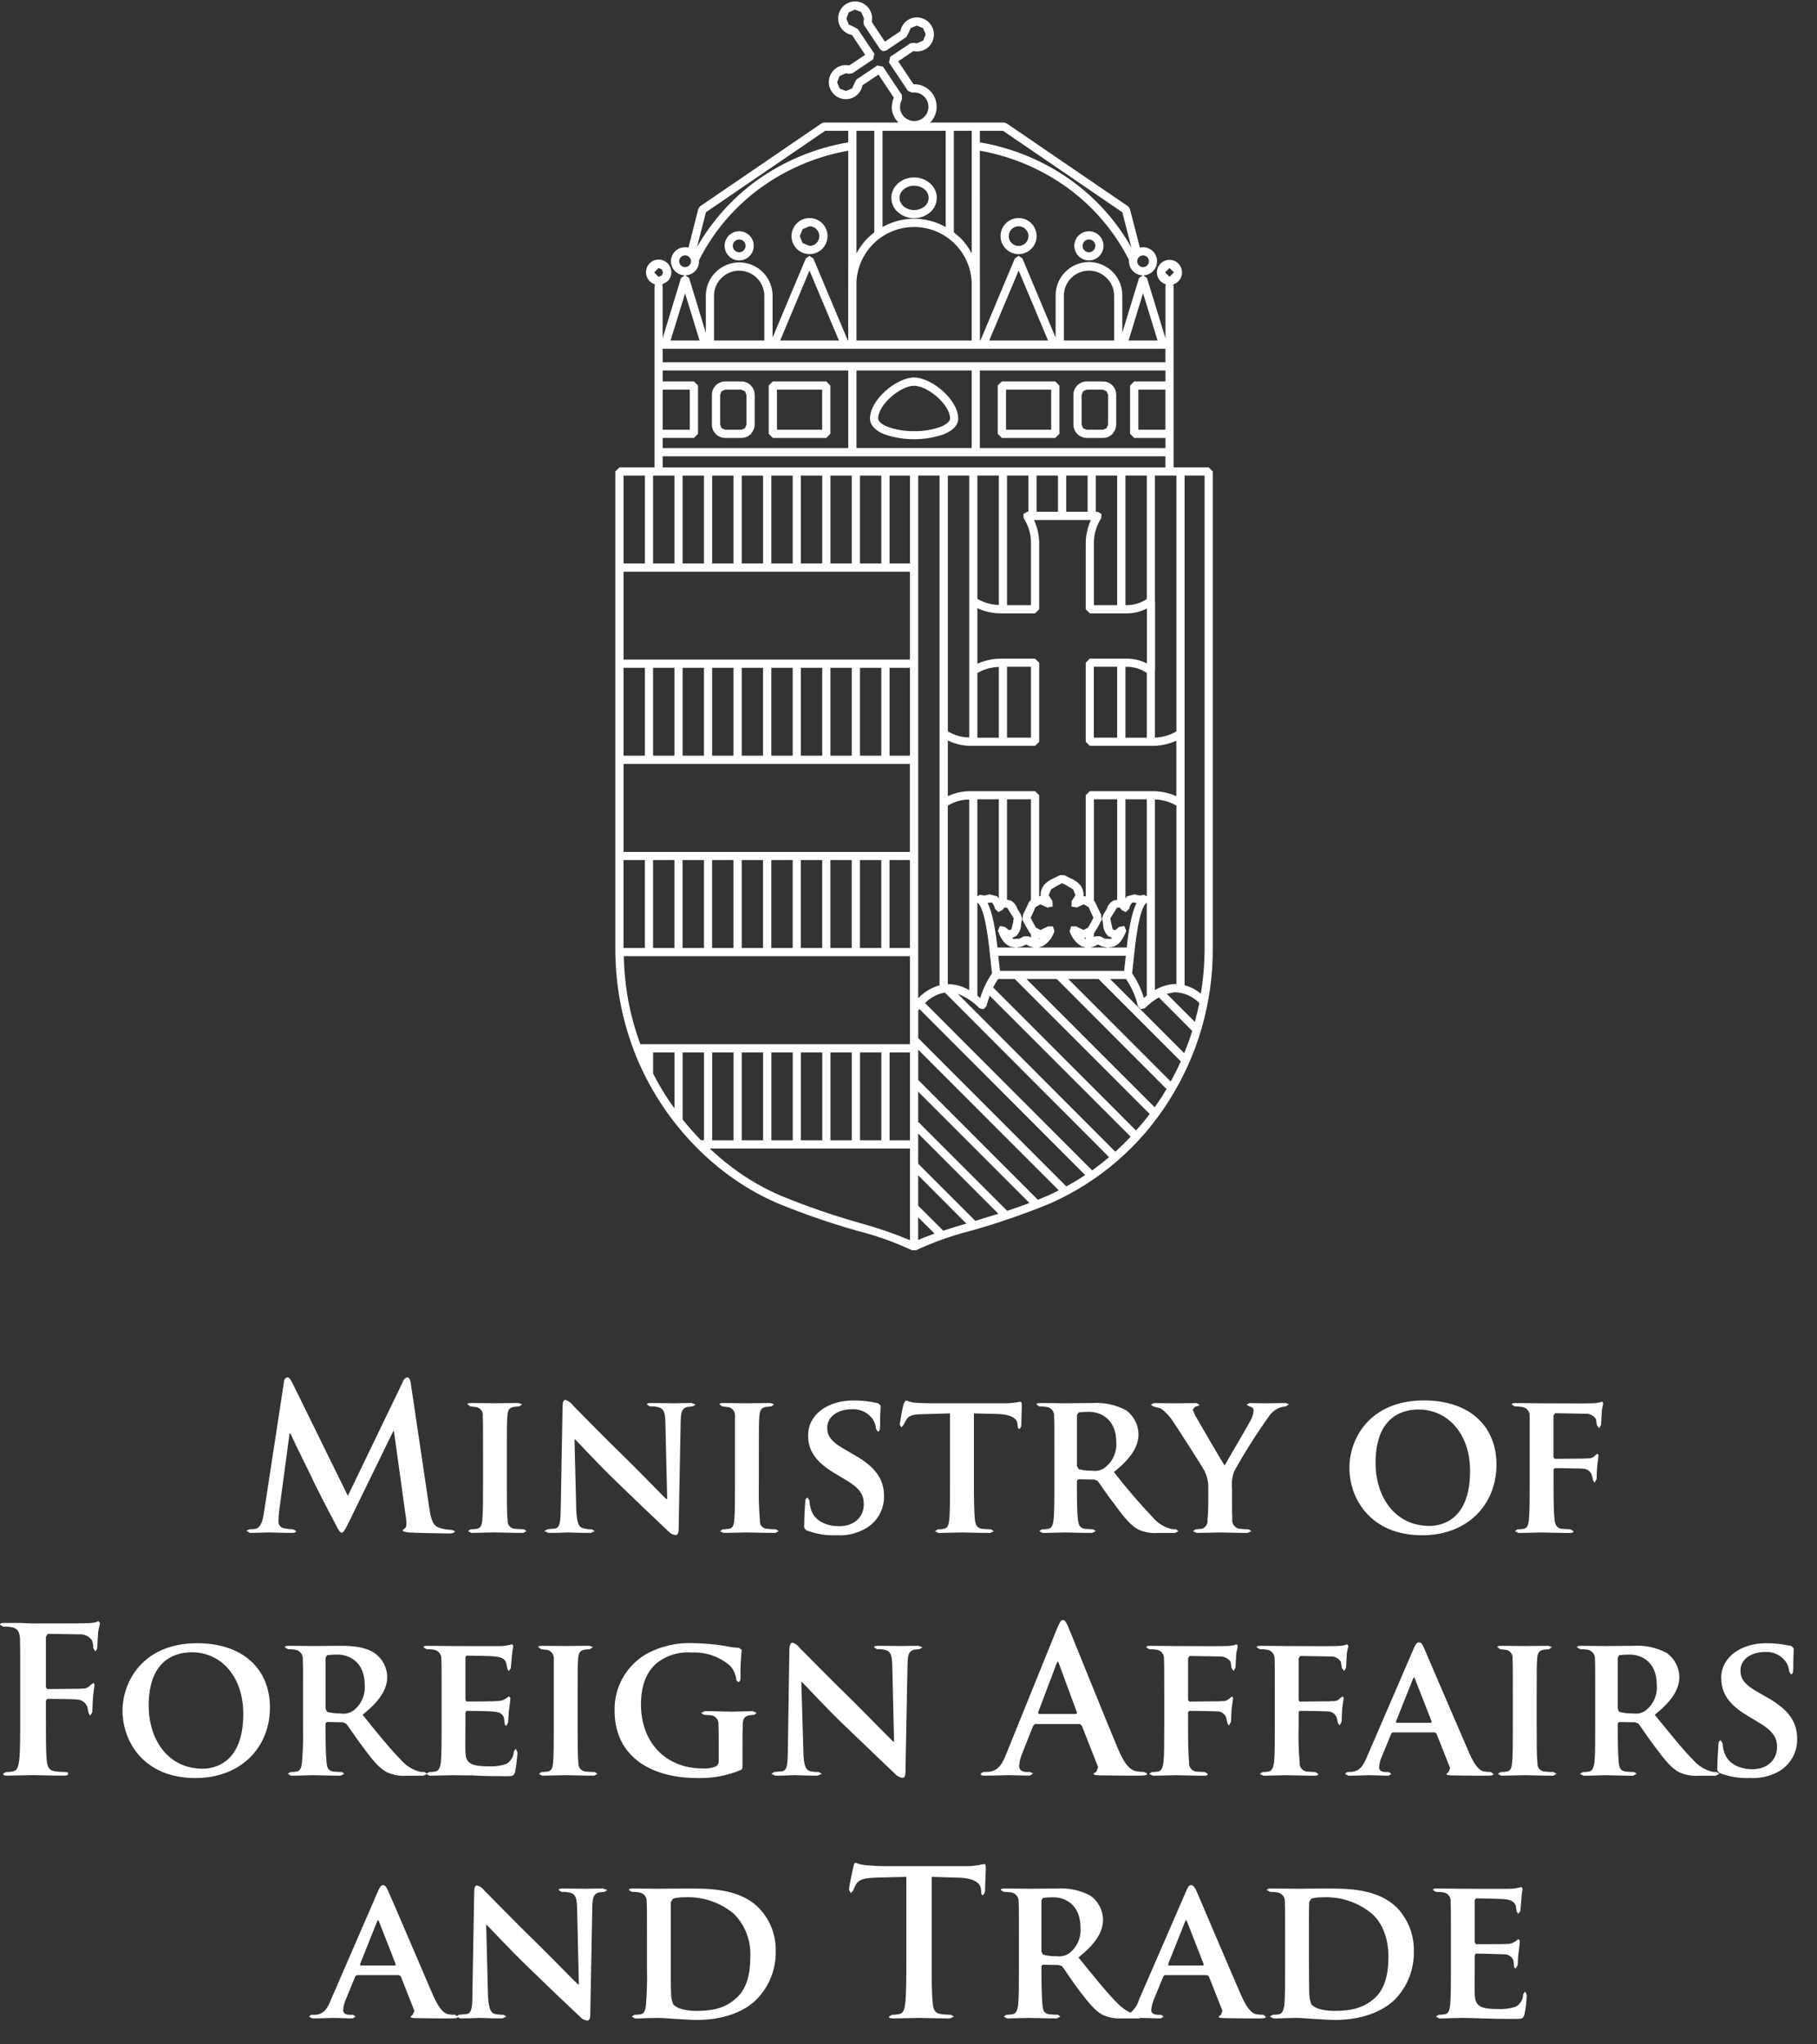 <svg width="72" height="81" viewBox="0 0 72 81" fill="none" xmlns="http://www.w3.org/2000/svg">
<rect x="0" y="0" width="72" height="81" fill="#333333" stroke="none"/>
<path fill-rule="evenodd" clip-rule="evenodd" d="M33.881 0.055H33.873C33.784 0.057 33.697 0.076 33.616 0.112C33.535 0.147 33.462 0.199 33.4 0.263C33.339 0.327 33.291 0.403 33.259 0.485C33.227 0.568 33.212 0.656 33.214 0.745C33.216 0.914 33.284 1.077 33.402 1.198C33.499 1.296 33.624 1.362 33.759 1.386L34.284 2.171L33.656 2.591L33.621 2.587L33.503 2.58C33.415 2.581 33.327 2.6 33.246 2.635C33.165 2.671 33.092 2.722 33.031 2.786C32.907 2.915 32.839 3.089 32.842 3.268C32.848 3.447 32.923 3.617 33.052 3.741C33.176 3.862 33.342 3.929 33.515 3.929H33.532C33.686 3.926 33.834 3.87 33.951 3.77C34.068 3.67 34.146 3.533 34.173 3.382L34.81 2.955L35.418 3.868L35.37 3.995L35.335 4.247C35.342 4.477 35.438 4.695 35.602 4.856H32.649L32.555 4.887L27.738 8.176L27.672 8.273L27.281 9.81C27.237 9.8 27.192 9.795 27.147 9.795C27.041 9.795 26.937 9.824 26.847 9.88C26.767 9.93 26.701 10 26.655 10.082C26.61 10.164 26.586 10.257 26.586 10.351C26.587 10.498 26.645 10.638 26.748 10.742C26.85 10.846 26.989 10.906 27.136 10.91L26.987 11.009L26.258 13.403V11.348L26.243 11.267L26.449 11.149C26.528 11.072 26.58 10.972 26.597 10.863C26.614 10.754 26.594 10.642 26.541 10.546C26.488 10.449 26.405 10.372 26.304 10.327C26.204 10.282 26.091 10.272 25.984 10.297C25.876 10.323 25.78 10.383 25.711 10.468C25.641 10.554 25.601 10.66 25.598 10.77C25.594 10.88 25.627 10.989 25.691 11.078C25.755 11.168 25.847 11.234 25.952 11.267L25.937 11.348V18.516H24.552L24.383 18.677V37.724L24.392 37.765L24.383 37.737C24.392 38.395 24.456 39.052 24.576 39.699C24.696 40.337 24.871 40.964 25.099 41.572L25.105 41.592C25.656 43.039 26.503 44.355 27.593 45.455C28.061 45.93 28.573 46.36 29.122 46.739C29.654 47.106 30.221 47.42 30.815 47.676C31.851 48.101 32.911 48.467 33.989 48.771L34.038 48.784C34.761 48.969 35.465 49.222 36.142 49.538L36.299 49.536C36.975 49.221 37.678 48.97 38.399 48.784L38.447 48.771C39.528 48.469 40.589 48.103 41.626 47.676C43.559 46.819 45.192 45.405 46.317 43.616C47.46 41.818 48.063 39.73 48.057 37.599V18.679L47.895 18.517H46.504V11.349L46.49 11.268C46.578 11.24 46.657 11.189 46.717 11.119C46.777 11.05 46.817 10.965 46.832 10.874C46.847 10.783 46.836 10.69 46.801 10.605C46.767 10.519 46.709 10.446 46.635 10.391C46.56 10.337 46.472 10.304 46.38 10.297C46.289 10.29 46.197 10.308 46.115 10.35C46.033 10.392 45.964 10.455 45.916 10.534C45.868 10.613 45.843 10.703 45.843 10.795C45.843 10.901 45.878 11.005 45.942 11.089C46.006 11.174 46.095 11.236 46.197 11.266L46.182 11.349V13.403L45.449 11.012L45.305 10.911C45.451 10.907 45.59 10.846 45.692 10.741C45.794 10.635 45.85 10.495 45.849 10.348C45.847 10.202 45.789 10.062 45.686 9.958C45.582 9.855 45.443 9.796 45.296 9.794C45.253 9.794 45.211 9.799 45.169 9.809L44.771 8.27L44.712 8.182L39.886 4.887L39.793 4.856H36.85L36.869 4.843C36.95 4.759 37.014 4.659 37.056 4.55C37.099 4.441 37.119 4.325 37.116 4.208C37.114 4.091 37.088 3.975 37.041 3.868C36.993 3.761 36.925 3.664 36.841 3.584C36.678 3.426 36.459 3.338 36.233 3.338H36.198L35.592 2.43L36.193 2.024L36.228 2.031L36.346 2.04C36.525 2.036 36.695 1.962 36.821 1.834C36.943 1.703 37.009 1.529 37.006 1.35C37.004 1.261 36.984 1.174 36.949 1.093C36.913 1.012 36.862 0.938 36.798 0.877C36.67 0.757 36.502 0.69 36.327 0.688H36.319C36.149 0.693 35.987 0.761 35.866 0.879C35.769 0.977 35.703 1.101 35.678 1.236L35.065 1.65L34.544 0.868L34.551 0.835L34.557 0.715C34.556 0.626 34.536 0.539 34.5 0.458C34.465 0.377 34.413 0.304 34.349 0.244C34.223 0.123 34.055 0.055 33.881 0.055ZM33.632 2.924L33.774 2.904L34.601 2.349L34.647 2.128L33.99 1.151L33.868 1.079L33.634 0.974L33.538 0.737L33.634 0.49L33.877 0.38L34.127 0.478L34.233 0.723V0.787L34.215 0.844L34.233 0.986L34.884 1.963L34.987 2.029L35.11 2.007L35.91 1.47L35.985 1.339L36.09 1.113L36.324 1.014L36.575 1.113L36.682 1.356L36.584 1.606L36.341 1.713L36.278 1.709L36.219 1.696L36.075 1.714L35.274 2.251L35.226 2.476L35.979 3.6L36.143 3.668L36.176 3.666L36.213 3.664H36.217C36.367 3.662 36.51 3.72 36.618 3.823C36.725 3.927 36.787 4.069 36.79 4.218C36.794 4.368 36.738 4.513 36.635 4.621C36.53 4.729 36.387 4.792 36.237 4.797H36.233C36.084 4.796 35.942 4.739 35.834 4.637C35.727 4.533 35.665 4.392 35.662 4.243L35.679 4.085L35.742 3.938L35.738 3.763L34.988 2.642L34.762 2.595L33.938 3.15L33.865 3.284L33.761 3.507L33.524 3.604L33.275 3.51L33.172 3.264L33.266 3.014L33.509 2.907L33.572 2.91L33.632 2.924ZM44.833 9.81C44.241 8.761 43.428 7.853 42.451 7.149C41.374 6.378 40.135 5.862 38.828 5.64V5.182H39.745L44.472 8.409L44.833 9.81ZM38.504 10.04C38.387 9.819 38.24 9.614 38.066 9.434L37.797 9.204V5.182H38.504V10.04ZM34.971 8.996V5.182H37.473V8.996C37.091 8.78 36.66 8.667 36.222 8.667C35.783 8.667 35.352 8.78 34.97 8.996M33.938 10.038V5.183H34.644V9.204L34.377 9.434C34.205 9.615 34.057 9.818 33.938 10.038M27.618 9.793L27.973 8.409L32.698 5.182H33.612V5.64C32.306 5.862 31.067 6.378 29.988 7.149C29.02 7.853 28.212 8.754 27.617 9.793M38.831 13.492L38.827 5.971C40.064 6.19 41.238 6.682 42.261 7.412C43.306 8.162 44.155 9.152 44.737 10.299L44.735 10.352C44.736 10.498 44.794 10.638 44.896 10.742C44.999 10.847 45.138 10.907 45.284 10.91L45.138 11.009L44.473 13.179V11.72C44.475 11.545 44.442 11.371 44.377 11.209C44.312 11.047 44.215 10.899 44.092 10.775C43.969 10.65 43.822 10.551 43.661 10.484C43.499 10.416 43.326 10.381 43.151 10.381C42.976 10.381 42.803 10.416 42.642 10.484C42.48 10.551 42.334 10.65 42.211 10.775C42.088 10.899 41.991 11.047 41.925 11.209C41.86 11.371 41.828 11.545 41.83 11.72V13.376L40.512 10.237L40.363 10.139L40.215 10.237L38.85 13.492H38.833L38.831 13.492ZM27.968 13.188L27.305 11.011L27.156 10.91C27.235 10.908 27.314 10.89 27.385 10.856C27.457 10.822 27.521 10.773 27.572 10.713C27.663 10.602 27.708 10.46 27.697 10.316C28.277 9.161 29.13 8.164 30.182 7.412C31.204 6.683 32.376 6.19 33.612 5.971L33.61 13.492H33.596L32.227 10.237L32.076 10.139L31.932 10.237L30.614 13.376V11.72C30.614 11.459 30.537 11.203 30.392 10.985C30.247 10.768 30.041 10.598 29.799 10.498C29.557 10.398 29.291 10.372 29.035 10.423C28.779 10.474 28.543 10.6 28.358 10.785C28.234 10.907 28.136 11.053 28.069 11.213C28.003 11.374 27.968 11.546 27.969 11.72V13.188H27.968ZM33.938 13.492V11.173C33.965 10.585 34.218 10.031 34.644 9.625C35.069 9.219 35.635 8.993 36.224 8.994C36.812 8.994 37.377 9.222 37.802 9.629C38.226 10.036 38.478 10.591 38.503 11.179V13.491H33.938V13.492ZM45.294 10.584C45.232 10.584 45.173 10.559 45.13 10.516C45.087 10.473 45.062 10.414 45.062 10.352C45.064 10.291 45.089 10.233 45.132 10.189C45.174 10.146 45.232 10.12 45.294 10.118C45.355 10.118 45.415 10.143 45.459 10.186C45.502 10.23 45.527 10.289 45.527 10.351C45.527 10.413 45.502 10.472 45.459 10.516C45.415 10.56 45.355 10.585 45.294 10.585M27.147 10.585C27.085 10.585 27.026 10.56 26.982 10.516C26.939 10.472 26.914 10.413 26.914 10.351C26.914 10.289 26.939 10.23 26.982 10.186C27.026 10.143 27.085 10.118 27.147 10.118C27.209 10.118 27.269 10.143 27.312 10.187C27.356 10.231 27.381 10.29 27.381 10.352C27.381 10.414 27.356 10.473 27.312 10.516C27.268 10.56 27.209 10.584 27.147 10.584M46.344 10.968L46.167 10.793L46.344 10.618L46.519 10.793L46.344 10.968ZM26.095 10.968L25.922 10.793L26.095 10.618L26.218 10.668L26.222 10.672L26.274 10.793L26.222 10.916L26.22 10.918L26.095 10.968ZM39.199 13.491L40.365 10.719L41.529 13.491H39.199ZM30.915 13.491L32.076 10.719L33.242 13.491H30.915ZM42.157 13.491V11.72C42.156 11.523 42.214 11.33 42.323 11.166C42.432 11.002 42.588 10.875 42.77 10.799C42.952 10.724 43.152 10.704 43.345 10.743C43.538 10.782 43.715 10.877 43.854 11.017C43.948 11.109 44.022 11.218 44.072 11.339C44.123 11.46 44.148 11.589 44.148 11.72V13.492H42.157V13.491ZM28.294 13.491V11.72C28.293 11.589 28.318 11.46 28.369 11.339C28.419 11.218 28.493 11.109 28.587 11.017C28.679 10.924 28.788 10.85 28.908 10.8C29.029 10.749 29.158 10.723 29.289 10.724C29.553 10.724 29.806 10.829 29.993 11.016C30.18 11.203 30.286 11.456 30.287 11.72V13.492H28.294V13.491ZM44.721 13.491L45.294 11.616L45.869 13.491H44.721ZM26.572 13.491L27.147 11.621L27.721 13.491H26.572ZM26.259 13.818H46.18V14.354H26.259V13.819V13.818ZM38.827 17.754V14.679H46.182V15.113H44.944L44.78 15.275V17.188L44.944 17.352H46.182V17.754H38.827ZM33.938 14.679H38.503V17.752H33.938V14.679ZM26.259 15.113V14.679H33.612V17.755H26.259V17.351H27.5L27.659 17.187V15.275L27.5 15.113L26.259 15.113ZM26.259 15.439H27.333V17.027H26.259V15.439ZM45.108 15.439H46.18V17.027H45.108V15.439ZM26.259 18.078H46.18V18.518H26.259V18.078ZM47.584 39.37C47.396 39.214 47.177 39.1 46.941 39.035V18.843H47.733V37.6C47.731 38.193 47.681 38.785 47.584 39.37ZM45.766 29.225V26.596L45.771 26.577V23.819L45.766 23.796V18.843H46.617V28.977C46.359 29.131 46.066 29.216 45.766 29.225ZM44.596 23.976V18.843H45.443V23.734C45.195 23.9 44.902 23.985 44.605 23.977H44.596V23.976ZM43.421 20.277V18.843H44.268V23.976H43.347V21.561C43.337 21.197 43.437 20.838 43.636 20.532L43.646 20.365L43.502 20.277H43.422L43.421 20.277ZM42.248 18.843H43.098V20.277H42.25V18.843H42.248ZM41.076 18.843H41.923V20.277H41.076V18.843ZM39.904 23.976V18.843H40.75V20.277H40.697L40.555 20.364L40.564 20.531C40.763 20.837 40.864 21.196 40.853 21.56V23.976L39.904 23.976ZM39.58 23.97C39.281 23.961 38.988 23.878 38.729 23.729V18.843H39.58V23.97V23.97ZM38.407 29.218C38.108 29.216 37.815 29.133 37.559 28.977V18.843H38.407V29.218ZM36.384 39.552V18.843H37.23V39.038C36.907 39.13 36.614 39.308 36.384 39.552M34.078 18.844H34.922V22.325H34.078V18.843V18.844ZM32.906 18.844H33.75V22.325H32.906V18.843V18.844ZM31.733 18.844H32.582V22.325H31.733V18.843V18.844ZM30.565 18.844H31.411V22.325H30.565V18.843V18.844ZM29.392 18.844H30.237V22.325H29.392V18.843L29.392 18.844ZM28.22 18.844H29.066V22.325H28.22V18.843V18.844ZM27.049 18.844H27.896V22.325H27.049V18.843V18.844ZM25.879 18.844H26.725V22.325H25.879V18.843V18.844ZM24.708 18.844H25.555V22.325H24.708V18.843V18.844ZM35.248 18.844H36.058V22.325H35.248V18.843V18.844ZM39.691 24.304H41.015L41.179 24.14V21.561C41.183 21.231 41.113 20.903 40.973 20.604H43.229C43.09 20.904 43.02 21.231 43.023 21.561V24.139L43.187 24.303H44.605C44.898 24.31 45.187 24.243 45.447 24.108V26.288C45.187 26.154 44.897 26.089 44.605 26.097H43.187L43.023 26.257V29.391L43.187 29.551H45.655C45.986 29.555 46.313 29.485 46.613 29.347V31.548C46.312 31.412 45.985 31.344 45.655 31.347H43.187L43.023 31.507V35.519L42.954 35.506L42.936 35.508V35.5C42.943 35.412 42.931 35.324 42.901 35.241C42.871 35.158 42.823 35.083 42.761 35.02C42.649 34.912 42.516 34.829 42.37 34.775L42.361 34.771L42.173 34.674L42.004 34.672L41.816 34.769L41.801 34.775C41.656 34.83 41.523 34.913 41.411 35.02C41.351 35.083 41.304 35.158 41.274 35.241C41.243 35.323 41.231 35.41 41.236 35.498L41.239 35.509L41.215 35.507L41.178 35.513V31.507L41.014 31.347H38.477C38.16 31.342 37.845 31.41 37.558 31.546V29.338C37.844 29.48 38.158 29.552 38.477 29.551H41.015L41.179 29.391V26.257L41.015 26.097H39.691C39.359 26.093 39.031 26.162 38.729 26.298V24.097C39.03 24.237 39.359 24.307 39.691 24.303M24.708 22.652H36.056V26.134H24.708L24.708 22.652ZM43.344 26.417H44.268V29.227H43.344V26.417ZM39.904 26.417H40.853V29.227H39.904V26.417ZM44.596 29.229V26.421H44.605C44.903 26.41 45.196 26.494 45.443 26.662V29.229H44.596V29.229ZM38.729 29.229V26.668C38.987 26.516 39.28 26.433 39.58 26.424V29.228H38.728L38.729 29.229ZM35.248 26.46H36.057V29.94H35.248V26.46ZM34.078 26.46H34.922V29.94H34.078V26.46ZM32.905 26.46H33.75V29.94H32.905V26.46ZM31.733 26.46H32.581V29.94H31.733V26.46ZM30.564 26.46H31.411V29.94H30.564V26.46ZM29.392 26.46H30.236V29.94H29.392V26.46ZM28.219 26.46H29.066V29.94H28.219V26.46ZM27.049 26.46H27.895V29.94H27.049V26.46ZM25.879 26.46H26.725V29.94H25.879V26.46ZM24.708 26.46H25.555V29.94H24.708V26.46ZM24.708 30.268H36.055V33.753H24.708V30.269V30.268ZM44.596 35.604V31.669H45.443V35.515L45.34 35.454L45.171 35.482L45.031 35.454L44.963 35.434L44.655 35.515L44.596 35.604ZM43.347 37.128V36.981L43.349 36.979L43.529 36.688L43.656 36.438L43.633 36.235L43.506 35.983L43.39 35.735L43.348 35.689V31.669H44.269V35.653L44.123 35.679L44.073 35.708C43.967 35.782 43.89 35.892 43.856 36.016L43.727 36.222L43.67 36.389L43.709 36.595C43.708 36.685 43.724 36.775 43.757 36.86C43.791 36.944 43.84 37.021 43.904 37.085L44.064 37.16L44.016 37.201L43.785 37.193L43.596 37.099L43.417 37.094L43.347 37.128ZM40.157 37.2L40.11 37.159L40.27 37.084C40.333 37.02 40.382 36.944 40.415 36.861C40.448 36.778 40.464 36.688 40.463 36.599L40.502 36.389L40.441 36.215L40.318 36.016C40.282 35.892 40.205 35.783 40.099 35.708L40.058 35.681H40.056L40.049 35.679L39.903 35.65V31.669H40.852V35.662L40.778 35.736L40.666 35.975L40.539 36.24L40.511 36.44L40.64 36.683L40.817 36.976L40.852 37.011V37.147L40.76 37.099H40.571L40.39 37.193L40.157 37.2ZM38.728 35.513V31.669H39.579V35.605L39.516 35.515L39.212 35.434L39.142 35.454L38.998 35.482L38.832 35.454L38.728 35.513ZM45.766 39.227V31.675C46.066 31.683 46.358 31.768 46.617 31.921V38.992L46.512 38.989C46.248 39.011 45.993 39.092 45.766 39.228M37.557 38.994V31.921C37.813 31.763 38.106 31.679 38.406 31.678V39.232C38.158 39.082 37.875 38.999 37.586 38.993H37.557M35.247 34.076H36.056V37.561H35.247V34.076ZM34.077 34.076H34.921V37.561H34.077V34.076ZM32.904 34.076H33.749V37.561H32.904V34.076ZM31.732 34.076H32.58V37.561H31.732V34.076ZM30.564 34.076H31.41V37.561H30.564V34.076ZM29.391 34.076H30.235V37.561H29.392V34.076H29.391ZM28.218 34.076H29.065V37.561H28.218V34.076ZM27.048 34.076H27.895V37.561H27.048V34.076ZM25.878 34.076H26.724V37.561H25.878V34.076ZM24.707 34.076H25.554V37.561H24.707V34.076ZM41.519 35.968H41.554L41.524 35.949L41.714 35.92L41.703 35.703L41.556 35.469L41.649 35.238L41.929 35.071L41.94 35.067L42.089 34.995L42.239 35.067L42.522 35.238L42.616 35.469L42.465 35.705L42.458 35.92L42.673 35.951L42.616 35.968H42.651L42.677 35.951L42.944 35.83L43.141 35.944L43.193 36.071L43.197 36.082L43.329 36.358L43.236 36.538L43.232 36.547L43.225 36.564L43.111 36.755L42.937 36.847L42.639 36.705H42.444L42.385 36.893C42.462 37.147 42.631 37.361 42.86 37.494L43.017 37.541H41.151L41.309 37.494C41.537 37.361 41.706 37.146 41.783 36.893L41.725 36.705H41.53L41.232 36.847L41.055 36.758L40.935 36.549L40.842 36.359L40.969 36.09L40.98 36.061L41.03 35.945L41.223 35.831L41.492 35.952L41.519 35.968ZM44.608 36.137L44.744 36.008L44.774 35.898L44.853 35.771L44.903 35.756L44.923 35.758L45.035 35.78C44.829 36.19 44.717 36.913 44.647 37.541H43.923L44.132 37.504C44.271 37.445 44.389 37.343 44.466 37.212C44.535 37.107 44.59 36.994 44.63 36.875L44.549 36.687L44.343 36.726L44.197 36.853L44.094 36.827L44.026 36.551L43.996 36.387L44.156 36.135L44.254 35.975L44.267 35.966L44.343 35.955L44.35 35.958H44.348L44.359 35.959H44.372L44.403 35.975L44.368 35.964L44.425 36.021L44.442 36.054L44.608 36.137ZM39.526 37.541C39.452 36.912 39.345 36.19 39.135 35.78L39.25 35.758L39.264 35.756L39.318 35.771L39.397 35.9L39.425 36.008L39.561 36.137L39.727 36.054L39.74 36.031L39.749 36.017L39.801 35.965L39.764 35.976L39.804 35.961H39.813L39.826 35.956L39.902 35.967L39.918 35.976L40.016 36.136L40.169 36.385L40.147 36.521L40.145 36.552L40.076 36.828L39.973 36.854L39.826 36.727L39.621 36.688L39.544 36.878C39.583 36.998 39.636 37.112 39.704 37.218C39.783 37.347 39.901 37.448 40.041 37.507L40.244 37.542H39.528L39.526 37.541ZM44.477 35.776L44.479 35.765H44.486L44.477 35.776ZM38.844 39.543L38.728 39.446V35.765C39.037 35.962 39.177 37.324 39.254 38.06C39.271 38.242 39.293 38.424 39.31 38.566C39.104 38.865 38.947 39.194 38.844 39.543ZM45.326 39.543C45.226 39.194 45.068 38.864 44.86 38.566C44.878 38.434 44.895 38.275 44.917 38.06C44.991 37.324 45.136 35.964 45.442 35.765V39.446L45.326 39.543ZM39.811 35.955L39.868 35.929L39.848 35.944L39.811 35.955ZM39.781 36.93L39.778 36.928L39.785 36.93H39.781ZM43.023 37.206L42.998 37.199L42.966 37.164L43.023 37.151V37.206ZM41.178 37.195V37.16L41.209 37.164L41.178 37.195ZM40.27 37.542L40.498 37.5L40.662 37.421C40.759 37.481 40.867 37.522 40.979 37.542H40.27ZM43.195 37.542C43.305 37.522 43.41 37.481 43.504 37.421L43.672 37.5L43.902 37.542H43.195ZM39.625 38.467C39.612 38.353 39.597 38.219 39.575 38.029L39.564 37.917L39.559 37.869H44.611L44.6 37.978L44.595 38.029L44.591 38.048C44.574 38.212 44.56 38.349 44.545 38.467H39.626H39.625ZM25.375 41.373C25.167 40.811 25.007 40.232 24.896 39.643C24.79 39.063 24.731 38.475 24.719 37.886H36.057V41.373H25.375L25.375 41.373ZM46.924 41.728L43.988 38.788H44.618C44.843 39.116 45.004 39.483 45.093 39.871L45.204 39.986L45.362 39.949C45.53 39.783 45.717 39.639 45.919 39.517L47.243 40.849C47.153 41.145 47.042 41.438 46.923 41.728M46.39 42.851L42.329 38.788H43.528L46.79 42.052C46.67 42.319 46.536 42.588 46.39 42.851ZM45.753 43.872L40.673 38.788H41.873L46.224 43.147L46.047 43.445C45.948 43.594 45.85 43.736 45.754 43.872M45.017 44.793L39.353 39.124C39.412 39.007 39.479 38.895 39.554 38.787H40.21L45.557 44.138C45.386 44.364 45.205 44.58 45.016 44.793M47.344 40.485L46.233 39.375L46.528 39.316H46.59C46.944 39.334 47.278 39.487 47.524 39.743C47.476 39.986 47.415 40.231 47.347 40.485M43.277 46.373L36.657 39.743C36.867 39.524 37.142 39.378 37.441 39.327L43.947 45.847C43.726 46.035 43.5 46.211 43.277 46.373ZM44.196 45.633L37.953 39.377C38.278 39.502 38.572 39.698 38.813 39.949L38.973 39.986L39.084 39.871C39.124 39.719 39.172 39.586 39.218 39.452L44.803 45.037C44.612 45.239 44.411 45.438 44.197 45.633M42.255 47.008L36.385 41.132V40.037L36.433 39.98L43 46.557C42.757 46.719 42.508 46.87 42.254 47.008M41.125 47.536L36.385 42.79V41.59L41.955 47.164C41.802 47.241 41.651 47.317 41.502 47.381C41.377 47.431 41.25 47.484 41.126 47.536M35.25 41.699H36.059V45.179H35.25V41.698V41.699ZM34.079 41.699H34.924V45.179H34.079V41.698V41.699ZM32.907 41.699H33.751V45.179H32.907V41.698V41.699ZM31.734 41.699H32.583V45.179H31.734V41.698V41.699ZM30.566 41.699H31.413V45.179H30.566V41.698V41.699ZM29.394 41.699H30.238V45.179H29.392V41.698L29.394 41.699ZM28.221 41.699H29.068V45.179H28.221V41.698V41.699ZM27.779 45.179C27.519 44.917 27.278 44.636 27.05 44.356V41.698H27.897V45.178H27.779V45.179ZM26.727 43.914C26.624 43.767 26.515 43.625 26.423 43.478C26.225 43.173 26.044 42.858 25.88 42.534V41.699H26.727V43.914ZM39.912 47.977L36.383 44.448V43.25L40.792 47.662C40.533 47.765 40.251 47.861 39.91 47.975M38.648 48.372L36.383 46.107V44.911L39.561 48.089C39.244 48.19 38.937 48.284 38.649 48.372M36.059 49.138C35.437 48.878 34.799 48.658 34.149 48.479L34.086 48.461C33.019 48.16 31.97 47.798 30.944 47.377C30.369 47.13 29.82 46.826 29.306 46.47C28.888 46.178 28.492 45.855 28.122 45.505H36.059V49.138ZM37.377 48.761L36.383 47.769V46.565L38.291 48.479L38.264 48.488C37.973 48.573 37.673 48.665 37.376 48.761M36.382 49.132V48.23L37.032 48.877C36.771 48.97 36.561 49.05 36.382 49.132ZM36.219 7.031C35.989 7.027 35.765 7.109 35.592 7.261C35.507 7.331 35.438 7.42 35.392 7.519C35.345 7.619 35.32 7.728 35.32 7.838C35.32 7.948 35.345 8.057 35.392 8.157C35.438 8.257 35.507 8.345 35.592 8.415C35.767 8.565 35.99 8.647 36.221 8.647C36.451 8.647 36.674 8.565 36.85 8.415C36.934 8.345 37.003 8.257 37.05 8.157C37.096 8.057 37.121 7.948 37.121 7.838C37.121 7.728 37.096 7.619 37.05 7.519C37.003 7.42 36.934 7.331 36.85 7.261C36.675 7.109 36.451 7.027 36.219 7.031ZM36.219 8.323C36.068 8.324 35.922 8.271 35.806 8.174C35.756 8.133 35.716 8.082 35.688 8.024C35.66 7.967 35.644 7.904 35.642 7.839C35.644 7.775 35.659 7.712 35.687 7.654C35.716 7.596 35.756 7.545 35.806 7.504C35.924 7.409 36.071 7.357 36.222 7.357C36.374 7.357 36.52 7.409 36.638 7.504C36.688 7.545 36.727 7.597 36.755 7.654C36.783 7.712 36.798 7.775 36.8 7.839C36.798 7.903 36.782 7.966 36.755 8.024C36.727 8.082 36.687 8.133 36.638 8.174C36.521 8.272 36.373 8.325 36.221 8.323M40.366 8.639C40.224 8.638 40.086 8.679 39.968 8.757C39.849 8.835 39.757 8.946 39.702 9.077C39.648 9.207 39.633 9.351 39.66 9.49C39.687 9.629 39.754 9.757 39.854 9.857C39.954 9.958 40.081 10.027 40.22 10.055C40.358 10.083 40.502 10.069 40.633 10.015C40.764 9.962 40.876 9.87 40.955 9.753C41.034 9.635 41.077 9.497 41.077 9.355C41.077 9.166 41.002 8.985 40.869 8.851C40.736 8.716 40.555 8.64 40.366 8.639ZM40.366 9.745C40.289 9.745 40.213 9.723 40.149 9.68C40.084 9.638 40.034 9.577 40.004 9.506C39.974 9.435 39.966 9.356 39.981 9.28C39.995 9.205 40.032 9.135 40.087 9.08C40.141 9.025 40.211 8.988 40.286 8.973C40.362 8.957 40.441 8.965 40.512 8.995C40.583 9.024 40.644 9.074 40.687 9.138C40.73 9.202 40.753 9.278 40.753 9.355C40.753 9.458 40.712 9.556 40.64 9.629C40.567 9.702 40.469 9.744 40.366 9.745ZM32.077 8.639C31.888 8.64 31.707 8.715 31.574 8.849C31.474 8.948 31.406 9.076 31.378 9.214C31.35 9.353 31.364 9.496 31.418 9.627C31.472 9.758 31.563 9.869 31.68 9.948C31.798 10.027 31.936 10.069 32.077 10.069C32.267 10.069 32.449 9.993 32.583 9.859C32.717 9.725 32.792 9.543 32.792 9.354C32.792 9.164 32.717 8.982 32.583 8.848C32.449 8.714 32.267 8.639 32.077 8.639ZM32.077 9.744L31.806 9.629L31.69 9.355L31.806 9.079L32.077 8.965C32.128 8.965 32.179 8.975 32.226 8.995C32.273 9.014 32.316 9.043 32.353 9.079C32.389 9.115 32.418 9.158 32.437 9.206C32.457 9.253 32.467 9.304 32.467 9.355C32.467 9.406 32.457 9.457 32.437 9.504C32.418 9.551 32.389 9.594 32.353 9.631C32.316 9.667 32.273 9.695 32.226 9.715C32.179 9.735 32.128 9.744 32.077 9.744ZM43.152 9.162C43.038 9.162 42.926 9.195 42.83 9.258C42.735 9.322 42.66 9.412 42.616 9.517C42.572 9.623 42.56 9.74 42.582 9.852C42.605 9.964 42.66 10.068 42.741 10.149C42.822 10.23 42.925 10.285 43.037 10.307C43.149 10.329 43.266 10.318 43.372 10.274C43.477 10.23 43.568 10.155 43.631 10.06C43.694 9.965 43.728 9.853 43.728 9.738C43.727 9.586 43.666 9.44 43.558 9.332C43.45 9.224 43.305 9.163 43.152 9.162ZM43.152 9.994C43.102 9.995 43.053 9.98 43.012 9.953C42.97 9.925 42.937 9.886 42.918 9.84C42.898 9.794 42.893 9.743 42.903 9.694C42.912 9.645 42.935 9.6 42.971 9.564C43.005 9.529 43.05 9.504 43.099 9.494C43.148 9.484 43.199 9.488 43.245 9.507C43.291 9.525 43.331 9.557 43.36 9.598C43.388 9.64 43.403 9.688 43.404 9.738C43.404 9.806 43.378 9.87 43.331 9.918C43.284 9.966 43.22 9.994 43.152 9.994ZM29.289 9.162C29.175 9.162 29.063 9.197 28.968 9.26C28.873 9.324 28.8 9.415 28.756 9.521C28.713 9.626 28.702 9.743 28.724 9.855C28.747 9.967 28.802 10.069 28.884 10.15C28.965 10.231 29.068 10.286 29.18 10.307C29.292 10.329 29.409 10.318 29.514 10.273C29.619 10.229 29.709 10.155 29.773 10.06C29.836 9.964 29.869 9.852 29.869 9.738C29.868 9.585 29.806 9.438 29.698 9.331C29.589 9.223 29.442 9.162 29.289 9.162ZM29.289 9.994C29.239 9.994 29.191 9.979 29.149 9.951C29.108 9.924 29.076 9.884 29.057 9.838C29.038 9.792 29.033 9.741 29.043 9.692C29.052 9.644 29.076 9.599 29.111 9.563C29.146 9.528 29.191 9.504 29.24 9.494C29.289 9.484 29.339 9.488 29.386 9.507C29.432 9.526 29.471 9.558 29.5 9.599C29.528 9.64 29.543 9.688 29.544 9.738C29.544 9.772 29.538 9.805 29.525 9.836C29.512 9.867 29.493 9.895 29.47 9.919C29.446 9.943 29.418 9.962 29.387 9.975C29.356 9.988 29.323 9.994 29.289 9.994ZM36.22 14.957C35.531 14.957 34.474 15.832 34.474 16.585C34.474 16.832 34.671 17.053 35.027 17.202C35.8 17.471 36.64 17.471 37.412 17.202C37.773 17.053 37.97 16.832 37.97 16.585C37.97 15.831 36.911 14.957 36.22 14.957ZM36.22 17.082C35.856 17.089 35.494 17.028 35.152 16.902C34.929 16.808 34.798 16.69 34.798 16.585C34.798 16.02 35.695 15.284 36.22 15.284C36.749 15.284 37.646 16.02 37.646 16.585C37.646 16.69 37.517 16.808 37.289 16.905C36.947 17.029 36.584 17.089 36.22 17.082ZM43.706 15.113H43.063C42.994 15.113 42.926 15.126 42.862 15.152C42.799 15.179 42.741 15.217 42.693 15.266C42.642 15.315 42.603 15.374 42.576 15.439C42.548 15.503 42.535 15.573 42.535 15.643V16.824C42.536 16.963 42.592 17.097 42.69 17.196C42.789 17.295 42.923 17.351 43.062 17.352H43.705C43.774 17.352 43.842 17.338 43.906 17.312C43.969 17.285 44.027 17.247 44.075 17.198L44.106 17.172V17.152C44.186 17.061 44.23 16.944 44.231 16.823V15.643C44.231 15.503 44.176 15.368 44.078 15.268C44.029 15.219 43.971 15.18 43.907 15.153C43.843 15.126 43.775 15.113 43.706 15.113ZM43.063 17.027L42.92 16.968L42.861 16.824V15.643L42.92 15.501L43.063 15.439H43.706L43.848 15.501L43.909 15.643V16.824L43.848 16.968L43.706 17.027H43.063ZM41.816 15.113H39.7L39.535 15.275V17.188L39.7 17.352H41.815L41.979 17.188V15.276L41.816 15.113ZM39.864 15.439H41.654V17.027H39.864V15.439ZM32.743 15.113H30.625L30.461 15.275V17.188L30.625 17.352H32.743L32.903 17.188V15.276L32.743 15.113ZM30.787 15.439H32.578V17.027H30.789V15.439H30.787ZM29.378 15.113H28.735C28.666 15.113 28.597 15.127 28.533 15.154C28.469 15.181 28.411 15.22 28.363 15.269C28.314 15.318 28.275 15.377 28.249 15.441C28.223 15.505 28.21 15.574 28.21 15.643V16.824C28.21 16.963 28.265 17.097 28.363 17.196C28.462 17.295 28.596 17.351 28.735 17.352H29.378C29.517 17.351 29.651 17.296 29.75 17.198L29.779 17.172V17.152C29.859 17.061 29.904 16.945 29.905 16.823V15.643C29.905 15.503 29.849 15.368 29.75 15.268C29.701 15.219 29.643 15.18 29.58 15.154C29.516 15.127 29.448 15.113 29.378 15.113ZM28.735 17.027L28.593 16.968L28.536 16.824V15.643L28.593 15.501L28.735 15.439H29.378L29.52 15.501L29.579 15.643V16.824L29.52 16.968L29.378 17.027H28.735ZM15.959 54.758L13.784 59.267L11.599 54.819C11.496 54.613 11.444 54.571 11.382 54.571C11.34 54.585 11.304 54.613 11.279 54.65C11.255 54.688 11.244 54.732 11.249 54.777L10.459 59.935C10.417 60.212 10.345 60.52 10.131 60.572C10.049 60.586 9.967 60.593 9.884 60.592L9.761 60.653L9.906 60.736C10.162 60.736 10.54 60.717 10.695 60.717C10.838 60.717 11.198 60.736 11.535 60.736C11.66 60.736 11.732 60.726 11.732 60.653L11.607 60.592C11.493 60.59 11.38 60.577 11.268 60.553C11.204 60.547 11.145 60.517 11.101 60.469C11.058 60.421 11.034 60.359 11.034 60.294C11.034 60.171 11.043 60.069 11.054 59.924L11.474 56.792H11.505C11.782 57.397 12.264 58.343 12.337 58.507C12.431 58.733 13.065 59.966 13.262 60.325C13.384 60.572 13.465 60.726 13.537 60.726C13.61 60.726 13.651 60.653 13.835 60.286L15.581 56.71H15.611L16.093 60.192C16.123 60.42 16.093 60.521 16.053 60.543L15.959 60.624C15.959 60.676 16.012 60.696 16.195 60.718C16.515 60.738 17.622 60.758 17.817 60.758C17.93 60.758 18.022 60.727 18.022 60.665L17.9 60.615C17.732 60.613 17.566 60.585 17.407 60.531C17.16 60.459 17.079 60.222 17.007 59.722L16.279 54.82C16.257 54.645 16.206 54.573 16.134 54.573C16.09 54.584 16.051 54.608 16.02 54.641C15.989 54.673 15.968 54.715 15.959 54.759M22.293 55.703L22.22 59.741C22.209 60.326 22.189 60.512 22.003 60.562L21.686 60.593L21.572 60.665L21.738 60.737C22.097 60.737 22.436 60.718 22.498 60.718C22.62 60.718 22.948 60.737 23.41 60.737L23.565 60.665L23.451 60.593C23.326 60.597 23.201 60.58 23.081 60.542C22.937 60.501 22.856 60.337 22.834 59.813L22.765 57.027H22.785C22.918 57.152 23.666 57.973 24.436 58.714C25.165 59.423 26.049 60.264 26.49 60.676C26.526 60.718 26.57 60.753 26.619 60.778C26.668 60.803 26.722 60.817 26.777 60.821C26.838 60.821 26.891 60.757 26.891 60.604L26.972 56.309C26.983 55.919 27.033 55.805 27.228 55.744L27.444 55.724L27.567 55.652L27.403 55.59C27.056 55.59 26.797 55.599 26.716 55.599C26.561 55.599 26.182 55.59 25.812 55.59C25.709 55.59 25.637 55.59 25.637 55.652L25.751 55.724C25.876 55.717 26 55.731 26.121 55.763C26.294 55.827 26.357 55.95 26.366 56.361L26.438 59.39H26.397C26.294 59.298 25.362 58.332 24.878 57.859C23.852 56.863 22.796 55.774 22.713 55.693C22.638 55.585 22.53 55.504 22.404 55.465C22.335 55.465 22.293 55.559 22.293 55.702M53.471 58.157C53.471 59.37 54.303 60.829 56.354 60.829C58.17 60.829 59.299 59.596 59.299 58.034C59.299 56.473 58.202 55.487 56.426 55.487C54.28 55.487 53.471 56.996 53.471 58.157ZM54.508 57.953C54.508 56.267 55.431 55.846 56.21 55.846C57.349 55.846 58.253 56.782 58.253 58.282C58.253 60.222 57.135 60.459 56.641 60.459C55.308 60.459 54.508 59.351 54.508 57.953ZM35.808 55.621C35.742 55.892 35.69 56.166 35.655 56.442L35.716 56.556L35.799 56.462L35.922 56.236C36.024 56.083 36.188 56.031 36.598 56.031L37.645 56V58.764C37.645 59.382 37.645 59.925 37.615 60.214C37.595 60.409 37.553 60.542 37.409 60.573C37.328 60.587 37.245 60.594 37.162 60.593L37.05 60.665L37.184 60.737C37.47 60.737 37.943 60.718 38.107 60.718C38.302 60.718 38.774 60.737 39.247 60.737L39.38 60.665L39.267 60.593C39.164 60.593 38.999 60.584 38.908 60.573C38.702 60.542 38.66 60.409 38.63 60.214C38.6 59.925 38.591 59.381 38.591 58.764V56L39.483 56.022C40.12 56.031 40.304 56.236 40.316 56.412L40.325 56.484C40.335 56.587 40.346 56.617 40.408 56.617L40.469 56.504C40.469 56.328 40.489 55.827 40.489 55.682C40.489 55.579 40.48 55.538 40.427 55.538C40.363 55.551 40.298 55.562 40.233 55.569C40.076 55.594 39.918 55.604 39.76 55.599H36.894C36.669 55.599 36.402 55.59 36.188 55.569C36.087 55.549 35.987 55.522 35.89 55.487L35.808 55.621ZM32.021 56.863C32.021 57.459 32.298 57.923 33.131 58.405L33.54 58.652C34.157 59.011 34.229 59.309 34.229 59.607C34.229 60.089 33.87 60.47 33.253 60.47C32.811 60.47 32.289 60.306 32.135 59.802C32.098 59.689 32.078 59.572 32.074 59.454L32.002 59.34C31.941 59.34 31.909 59.412 31.909 59.515C31.899 59.627 31.868 60.05 31.868 60.42C31.856 60.47 31.864 60.522 31.891 60.566C31.918 60.61 31.96 60.641 32.01 60.654C32.375 60.785 32.762 60.845 33.15 60.829C33.564 60.856 33.976 60.756 34.331 60.542C34.55 60.411 34.73 60.224 34.853 59.999C34.975 59.775 35.036 59.523 35.029 59.267C35.029 58.652 34.74 58.137 33.817 57.626L33.531 57.459C32.894 57.111 32.78 56.864 32.78 56.566C32.78 56.103 33.243 55.836 33.745 55.836C33.891 55.826 34.037 55.849 34.173 55.905C34.308 55.96 34.429 56.046 34.526 56.156C34.636 56.282 34.701 56.441 34.71 56.607L34.782 56.721C34.843 56.721 34.874 56.649 34.874 56.505C34.874 55.97 34.897 55.775 34.897 55.695L34.803 55.601C34.475 55.522 34.137 55.485 33.799 55.489C32.823 55.489 32.023 56.033 32.023 56.865M63.376 55.57C63.281 55.589 63.185 55.599 63.089 55.6C62.914 55.611 61.355 55.6 61.087 55.6C60.882 55.6 60.431 55.592 60.07 55.592C59.959 55.592 59.906 55.6 59.906 55.653L60.031 55.725C60.123 55.724 60.215 55.731 60.306 55.745C60.396 55.754 60.479 55.798 60.536 55.867C60.594 55.936 60.622 56.025 60.615 56.115V58.765C60.615 59.425 60.615 59.926 60.584 60.215C60.565 60.41 60.523 60.544 60.379 60.574C60.297 60.588 60.214 60.595 60.131 60.594L60.031 60.666L60.173 60.739C60.431 60.739 60.882 60.719 61.066 60.719C61.249 60.719 61.744 60.739 62.194 60.739C62.297 60.739 62.35 60.719 62.35 60.666L62.227 60.594L61.888 60.574C61.672 60.544 61.63 60.41 61.599 60.215C61.569 59.926 61.56 59.444 61.56 58.787V58.222L61.61 58.169C61.733 58.169 62.564 58.18 62.739 58.191C62.813 58.194 62.885 58.218 62.945 58.262C63.005 58.306 63.051 58.367 63.075 58.437L63.126 58.653L63.187 58.746L63.27 58.593C63.269 58.427 63.275 58.262 63.29 58.098C63.312 57.883 63.343 57.697 63.343 57.658L63.301 57.595L63.209 57.667C63.172 57.709 63.126 57.741 63.074 57.761C63.022 57.78 62.966 57.787 62.911 57.781C62.805 57.791 62.698 57.794 62.592 57.792L61.607 57.801L61.557 57.739V56.086L61.626 55.993L62.796 56.013C62.882 56.006 62.967 56.021 63.045 56.057C63.122 56.093 63.189 56.149 63.238 56.219L63.28 56.475L63.372 56.589L63.444 56.456L63.475 55.899C63.495 55.726 63.526 55.643 63.526 55.592L63.486 55.531L63.376 55.57ZM50.208 55.6C49.994 55.6 49.746 55.592 49.511 55.592L49.397 55.653L49.521 55.734C49.542 55.734 49.562 55.737 49.581 55.745C49.6 55.753 49.617 55.764 49.632 55.779C49.646 55.793 49.657 55.811 49.664 55.83C49.672 55.849 49.675 55.869 49.675 55.89C49.665 56.015 49.63 56.137 49.572 56.249C49.469 56.455 48.607 57.913 48.526 58.067C48.401 57.882 47.478 56.29 47.356 56.074L47.263 55.848L47.366 55.734C47.477 55.704 47.519 55.704 47.519 55.653L47.416 55.592C47.099 55.592 46.769 55.6 46.615 55.6C46.379 55.6 45.856 55.592 45.734 55.592L45.6 55.653L45.703 55.725L46.001 55.806C46.182 55.94 46.339 56.103 46.463 56.29C46.708 56.65 47.664 58.15 47.715 58.253C47.831 58.474 47.888 58.722 47.879 58.971V59.526C47.88 59.757 47.87 59.987 47.848 60.216C47.859 60.292 47.843 60.369 47.803 60.434C47.763 60.499 47.702 60.548 47.63 60.573L47.383 60.593L47.269 60.665L47.425 60.737C47.692 60.737 48.162 60.718 48.337 60.718C48.532 60.718 49.004 60.737 49.435 60.737L49.59 60.665L49.477 60.593C49.374 60.593 49.221 60.584 49.118 60.573C49.033 60.562 48.955 60.518 48.902 60.451C48.848 60.385 48.822 60.299 48.829 60.214C48.82 59.925 48.82 59.638 48.82 59.524V58.981C48.798 58.751 48.826 58.52 48.901 58.302C49.318 57.551 49.778 56.824 50.277 56.125C50.366 55.988 50.49 55.878 50.636 55.805C50.733 55.76 50.838 55.732 50.944 55.724L51.078 55.641L50.955 55.59C50.822 55.59 50.349 55.599 50.205 55.599M42.19 55.599C42.045 55.599 41.595 55.59 41.225 55.59C41.122 55.59 41.072 55.599 41.072 55.652L41.183 55.724C41.28 55.724 41.376 55.73 41.472 55.744C41.56 55.755 41.64 55.8 41.695 55.869C41.751 55.938 41.777 56.026 41.77 56.114C41.781 56.328 41.781 56.525 41.781 57.561V58.764C41.781 59.382 41.781 59.925 41.748 60.214C41.728 60.409 41.686 60.542 41.544 60.573C41.459 60.587 41.373 60.593 41.286 60.593L41.183 60.665L41.317 60.737C41.594 60.737 42.045 60.718 42.179 60.718C42.282 60.718 42.868 60.737 43.277 60.737L43.421 60.665L43.329 60.593C43.245 60.593 43.092 60.584 42.989 60.573C42.775 60.542 42.745 60.409 42.712 60.214C42.681 59.925 42.673 59.39 42.673 58.764V58.661L42.734 58.611L43.359 58.622L43.493 58.672C43.574 58.775 43.874 59.237 44.16 59.597C44.55 60.131 44.817 60.451 45.114 60.605C45.356 60.712 45.62 60.758 45.884 60.738H46.562L46.696 60.666L46.602 60.593L46.438 60.585C46.146 60.518 45.884 60.359 45.69 60.131C45.143 59.556 44.626 58.952 44.14 58.324C44.827 57.768 45.114 57.317 45.114 56.813C45.109 56.63 45.062 56.451 44.977 56.289C44.892 56.127 44.772 55.986 44.624 55.877C44.215 55.659 43.753 55.559 43.29 55.59C43.076 55.59 42.428 55.599 42.192 55.599M42.746 58.21L42.674 58.087V56.061L42.746 55.96C42.882 55.945 43.019 55.937 43.156 55.939C43.576 55.939 44.234 56.186 44.234 57.152C44.247 57.345 44.211 57.538 44.13 57.713C44.05 57.889 43.926 58.041 43.772 58.157C43.629 58.259 43.451 58.3 43.277 58.271C43.098 58.273 42.92 58.253 42.746 58.21M29.628 55.599C29.423 55.599 28.95 55.59 28.683 55.59C28.572 55.59 28.511 55.599 28.511 55.641L28.622 55.724L28.88 55.755C28.957 55.776 29.024 55.824 29.069 55.889C29.113 55.955 29.134 56.035 29.125 56.114V58.764C29.125 59.411 29.125 59.966 29.095 60.244C29.075 60.439 29.034 60.541 28.889 60.572C28.808 60.586 28.726 60.593 28.644 60.592L28.53 60.664L28.664 60.736C28.95 60.736 29.423 60.717 29.587 60.717C29.782 60.717 30.254 60.736 30.727 60.736L30.86 60.664L30.746 60.592C30.646 60.592 30.48 60.583 30.388 60.572C30.348 60.57 30.309 60.561 30.274 60.543C30.238 60.526 30.207 60.502 30.181 60.472C30.155 60.442 30.136 60.407 30.124 60.369C30.112 60.331 30.108 60.292 30.112 60.252C30.071 59.757 30.058 59.26 30.07 58.763V57.561C30.07 56.525 30.07 56.328 30.09 56.113C30.112 55.876 30.162 55.773 30.357 55.743L30.563 55.723L30.676 55.64L30.532 55.59C30.255 55.59 29.803 55.598 29.628 55.598M19.633 55.598C19.439 55.598 18.955 55.59 18.688 55.59C18.577 55.59 18.524 55.598 18.524 55.64L18.638 55.723L18.894 55.754C18.97 55.775 19.037 55.822 19.08 55.889C19.124 55.955 19.142 56.035 19.13 56.113C19.141 56.328 19.141 56.525 19.141 57.561V58.763C19.141 59.411 19.141 59.966 19.11 60.243C19.088 60.438 19.047 60.541 18.905 60.572C18.819 60.585 18.733 60.592 18.647 60.591L18.546 60.664L18.68 60.736C18.955 60.736 19.439 60.716 19.592 60.716C19.786 60.716 20.27 60.736 20.732 60.736L20.865 60.664L20.762 60.591C20.648 60.591 20.495 60.582 20.392 60.572C20.313 60.566 20.239 60.529 20.188 60.469C20.136 60.409 20.109 60.331 20.115 60.252C20.084 59.965 20.084 59.411 20.084 58.762V57.56C20.084 56.524 20.084 56.327 20.106 56.112C20.115 55.876 20.175 55.773 20.362 55.742L20.576 55.722L20.69 55.639L20.537 55.589C20.27 55.589 19.817 55.598 19.633 55.598M41.892 64.508L39.882 69.471C39.727 69.872 39.574 70.147 39.204 70.2L38.957 70.209L38.864 70.27C38.864 70.342 38.906 70.353 39.009 70.353C39.429 70.353 39.87 70.334 39.952 70.334C40.21 70.334 40.549 70.353 40.805 70.353L40.938 70.27L40.824 70.209H40.702C40.455 70.209 40.385 70.106 40.385 69.964C40.398 69.794 40.44 69.627 40.507 69.471L40.938 68.38L41.01 68.308H42.795L42.868 68.371L43.513 70.014L43.444 70.2L43.33 70.269C43.33 70.333 43.422 70.333 43.566 70.342C44.212 70.353 44.798 70.353 45.084 70.353C45.382 70.353 45.454 70.342 45.454 70.269L45.34 70.208C45.23 70.208 45.121 70.198 45.013 70.177C44.84 70.136 44.612 70.024 44.306 69.303C43.792 68.082 42.51 64.886 42.324 64.446C42.243 64.26 42.19 64.187 42.118 64.187C42.037 64.187 41.995 64.27 41.893 64.507M41.133 67.858L41.873 65.895L41.923 65.823L41.954 65.895L42.682 67.869L42.643 67.908H41.163L41.133 67.858ZM3.778 64.281C3.67 64.301 3.56 64.312 3.45 64.314C3.264 64.323 1.632 64.323 1.334 64.323C1.223 64.323 1.037 64.314 0.831 64.303H0.175C0.063 64.303 0 64.314 0 64.375L0.133 64.448C0.237 64.443 0.34 64.449 0.442 64.467C0.709 64.518 0.77 64.652 0.792 64.919C0.801 65.177 0.801 65.403 0.801 66.625V68.032C0.801 68.803 0.801 69.399 0.761 69.738C0.731 69.973 0.689 70.148 0.534 70.178C0.44 70.201 0.344 70.212 0.247 70.208L0.125 70.27C0.125 70.342 0.175 70.353 0.289 70.353C0.597 70.353 1.098 70.333 1.304 70.333C1.52 70.333 2.024 70.353 2.524 70.353C2.649 70.353 2.699 70.333 2.699 70.27C2.699 70.23 2.669 70.208 2.566 70.208C2.432 70.209 2.298 70.199 2.166 70.178C1.921 70.147 1.879 69.972 1.849 69.738C1.818 69.399 1.818 68.803 1.818 68.032V67.385L1.868 67.312C2.002 67.312 2.855 67.312 3.05 67.336C3.138 67.339 3.224 67.367 3.297 67.418C3.369 67.469 3.425 67.54 3.459 67.623L3.511 67.87L3.572 67.982L3.656 67.839C3.656 67.778 3.675 67.408 3.686 67.252C3.706 66.996 3.747 66.801 3.747 66.749L3.706 66.679L3.592 66.76C3.551 66.809 3.5 66.848 3.441 66.873C3.383 66.898 3.319 66.909 3.255 66.905C3.141 66.914 3.028 66.914 2.894 66.914L1.868 66.924L1.818 66.852V64.848L1.89 64.735L3.122 64.754C3.222 64.745 3.323 64.761 3.415 64.803C3.506 64.844 3.586 64.909 3.645 64.991C3.682 65.089 3.699 65.194 3.695 65.3L3.778 65.433L3.85 65.319L3.89 64.662C3.92 64.457 3.962 64.364 3.962 64.303L3.901 64.231L3.778 64.281ZM56.005 65.35L54.168 69.606C54.023 69.943 53.901 70.161 53.582 70.201L53.378 70.21L53.295 70.282L53.428 70.355C53.787 70.355 54.168 70.335 54.24 70.335C54.465 70.335 54.794 70.355 55.03 70.355L55.133 70.282L55.029 70.21H54.926C54.71 70.21 54.649 70.138 54.649 70.015C54.659 69.874 54.694 69.735 54.752 69.606L55.133 68.679L55.194 68.64H56.845L56.918 68.679L57.462 70.057L57.401 70.21L57.318 70.282C57.318 70.335 57.39 70.335 57.524 70.344C58.119 70.355 58.622 70.355 58.878 70.355C59.134 70.355 59.175 70.344 59.175 70.282L59.083 70.21C58.994 70.209 58.905 70.202 58.816 70.19C58.694 70.171 58.488 70.077 58.221 69.461C57.768 68.423 56.589 65.669 56.425 65.289C56.353 65.135 56.322 65.074 56.219 65.074C56.147 65.074 56.086 65.155 56.005 65.35M55.316 68.208L55.994 66.511L56.036 66.45L56.066 66.511L56.733 68.217L56.703 68.259H55.339L55.316 68.208ZM31.28 65.318L31.219 69.357C31.21 69.942 31.189 70.128 31.005 70.178L30.677 70.209L30.563 70.281L30.727 70.354C31.086 70.354 31.425 70.334 31.486 70.334C31.619 70.334 31.948 70.354 32.401 70.354L32.565 70.281L32.44 70.209C32.316 70.211 32.193 70.197 32.072 70.17C31.939 70.117 31.845 69.953 31.836 69.43L31.753 66.645H31.775C31.918 66.77 32.657 67.591 33.427 68.331C34.167 69.041 35.048 69.882 35.479 70.294C35.555 70.379 35.662 70.431 35.776 70.439C35.829 70.439 35.879 70.375 35.879 70.222L35.962 65.927C35.971 65.537 36.024 65.423 36.218 65.362L36.433 65.342L36.557 65.269L36.393 65.208C36.054 65.208 35.787 65.217 35.704 65.217C35.551 65.217 35.181 65.208 34.812 65.208C34.709 65.208 34.637 65.217 34.637 65.269L34.75 65.342C34.871 65.336 34.992 65.349 35.109 65.381C35.284 65.445 35.346 65.567 35.356 65.979L35.428 69.008H35.399C35.296 68.915 34.351 67.95 33.879 67.477C32.853 66.481 31.796 65.392 31.705 65.311C31.631 65.206 31.527 65.127 31.407 65.083C31.335 65.083 31.283 65.177 31.283 65.32M68.208 66.481C68.208 67.079 68.485 67.54 69.318 68.022L69.729 68.27C70.344 68.64 70.416 68.927 70.416 69.225C70.416 69.707 70.057 70.099 69.44 70.099C69.001 70.099 68.476 69.924 68.322 69.42C68.285 69.307 68.265 69.19 68.261 69.072L68.185 68.957C68.124 68.957 68.093 69.029 68.093 69.132C68.093 69.244 68.051 69.667 68.051 70.037C68.04 70.087 68.048 70.14 68.075 70.184C68.102 70.228 68.146 70.259 68.196 70.271C68.561 70.403 68.948 70.463 69.335 70.447C69.747 70.472 70.157 70.376 70.515 70.171C70.733 70.038 70.912 69.85 71.035 69.627C71.157 69.403 71.219 69.151 71.214 68.896C71.214 68.27 70.928 67.755 70.002 67.242L69.716 67.078C69.079 66.728 68.968 66.491 68.968 66.182C68.968 65.72 69.43 65.453 69.933 65.453C70.078 65.443 70.224 65.466 70.359 65.522C70.494 65.577 70.615 65.663 70.711 65.773C70.821 65.899 70.886 66.057 70.896 66.224L70.966 66.338C71.029 66.338 71.06 66.266 71.06 66.121C71.06 65.587 71.079 65.392 71.079 65.312L70.987 65.218C70.656 65.144 70.319 65.107 69.981 65.106C69.005 65.106 68.204 65.649 68.204 66.481M25.585 65.548C25.201 65.778 24.884 66.105 24.668 66.497C24.451 66.888 24.343 67.331 24.353 67.778C24.353 69.657 25.882 70.448 27.617 70.448C28.203 70.467 28.787 70.362 29.33 70.139C29.422 70.1 29.422 70.089 29.422 69.905V69.142C29.422 68.813 29.422 68.537 29.433 68.331C29.433 68.095 29.506 67.992 29.7 67.961L29.895 67.942L29.978 67.869L29.834 67.797C29.608 67.797 29.239 67.817 29.014 67.817C28.808 67.817 28.305 67.797 27.935 67.797L27.782 67.869L27.893 67.942L28.16 67.961C28.205 67.964 28.249 67.976 28.289 67.996C28.33 68.017 28.365 68.045 28.394 68.08C28.423 68.115 28.445 68.155 28.457 68.198C28.47 68.241 28.474 68.286 28.469 68.331C28.48 68.537 28.48 68.794 28.48 69.133V69.759C28.486 69.808 28.476 69.857 28.452 69.9C28.428 69.942 28.391 69.976 28.346 69.996C28.186 70.056 28.014 70.08 27.843 70.068C26.345 70.068 25.399 68.999 25.399 67.54C25.399 66.708 25.658 66.194 26.047 65.876C26.433 65.579 26.915 65.436 27.401 65.475C27.959 65.445 28.507 65.632 28.93 65.999C29.072 66.154 29.159 66.353 29.177 66.564L29.249 66.644C29.3 66.644 29.342 66.594 29.342 66.491C29.335 66.117 29.352 65.743 29.392 65.372L29.289 65.289C29.103 65.281 28.918 65.257 28.736 65.216C28.322 65.147 27.904 65.11 27.484 65.105C26.823 65.072 26.165 65.225 25.586 65.547M4.855 67.778C4.855 68.989 5.687 70.448 7.741 70.448C9.556 70.448 10.696 69.226 10.696 67.653C10.696 66.091 9.586 65.106 7.811 65.106C5.678 65.106 4.855 66.615 4.855 67.778ZM5.892 67.572C5.892 65.886 6.815 65.465 7.607 65.465C8.736 65.465 9.64 66.4 9.64 67.909C9.64 69.841 8.52 70.078 8.027 70.078C6.693 70.078 5.892 68.97 5.892 67.572ZM53.265 65.187C53.171 65.206 53.075 65.217 52.979 65.218C52.804 65.228 51.245 65.218 50.977 65.218C50.771 65.218 50.33 65.209 49.971 65.209C49.859 65.209 49.796 65.218 49.796 65.27L49.92 65.343C50.013 65.342 50.105 65.348 50.196 65.362C50.286 65.371 50.369 65.414 50.427 65.484C50.484 65.553 50.512 65.642 50.505 65.732C50.515 65.947 50.515 66.144 50.515 67.18V68.382C50.515 69.041 50.515 69.543 50.485 69.832C50.454 70.027 50.413 70.161 50.268 70.191C50.187 70.205 50.105 70.212 50.023 70.211L49.92 70.283L50.063 70.356C50.33 70.356 50.771 70.336 50.957 70.336C51.143 70.336 51.644 70.356 52.086 70.356C52.187 70.356 52.239 70.336 52.239 70.283L52.117 70.211L51.778 70.191C51.694 70.179 51.618 70.135 51.566 70.068C51.514 70.001 51.49 69.916 51.5 69.832C51.459 69.357 51.445 68.88 51.459 68.404V67.839L51.5 67.786C51.623 67.786 52.454 67.797 52.629 67.809C52.704 67.811 52.776 67.836 52.836 67.879C52.897 67.923 52.943 67.984 52.968 68.055L53.018 68.272L53.082 68.364L53.163 68.211C53.163 68.158 53.174 67.849 53.185 67.716C53.204 67.501 53.246 67.315 53.246 67.276L53.204 67.213L53.102 67.285C53.065 67.327 53.019 67.359 52.967 67.379C52.915 67.398 52.859 67.405 52.804 67.399C52.698 67.409 52.591 67.412 52.484 67.41L51.5 67.419L51.459 67.357V65.704L51.522 65.611L52.69 65.631C52.776 65.622 52.862 65.636 52.94 65.672C53.017 65.709 53.084 65.766 53.132 65.837L53.174 66.093L53.266 66.207L53.338 66.073L53.369 65.517C53.389 65.344 53.43 65.261 53.43 65.21L53.38 65.149L53.265 65.187ZM48.883 65.187C48.789 65.207 48.693 65.217 48.597 65.218C48.431 65.228 46.871 65.218 46.595 65.218C46.4 65.218 45.948 65.209 45.589 65.209C45.475 65.209 45.425 65.218 45.425 65.27L45.538 65.343C45.631 65.342 45.723 65.348 45.814 65.362C45.859 65.366 45.903 65.378 45.942 65.399C45.982 65.419 46.017 65.448 46.046 65.482C46.075 65.517 46.096 65.557 46.11 65.6C46.123 65.642 46.127 65.688 46.123 65.732C46.134 65.947 46.134 66.144 46.134 67.18V68.382C46.134 69.041 46.134 69.543 46.103 69.832C46.07 70.027 46.031 70.161 45.897 70.191C45.812 70.205 45.726 70.212 45.639 70.211L45.538 70.283L45.681 70.356C45.948 70.356 46.4 70.336 46.584 70.336C46.759 70.336 47.262 70.356 47.713 70.356C47.816 70.356 47.857 70.336 47.857 70.283L47.744 70.211L47.397 70.191C47.313 70.18 47.237 70.135 47.185 70.068C47.133 70.001 47.109 69.916 47.12 69.832C47.089 69.543 47.078 69.061 47.078 68.404V67.839L47.13 67.786C47.242 67.786 48.084 67.797 48.259 67.809C48.333 67.811 48.404 67.836 48.462 67.88C48.521 67.924 48.565 67.985 48.587 68.055L48.638 68.272L48.699 68.364L48.782 68.211C48.782 68.158 48.793 67.849 48.802 67.716C48.832 67.501 48.863 67.315 48.863 67.276L48.824 67.213L48.73 67.285C48.692 67.325 48.645 67.356 48.594 67.376C48.542 67.396 48.487 67.404 48.432 67.399C48.327 67.408 48.221 67.412 48.115 67.41L47.13 67.419L47.078 67.357V65.704L47.139 65.611L48.31 65.631C48.396 65.624 48.483 65.639 48.563 65.675C48.642 65.711 48.711 65.767 48.762 65.837L48.802 66.093L48.885 66.207L48.957 66.073L48.988 65.517C49.018 65.344 49.049 65.261 49.049 65.21L48.996 65.149L48.883 65.187ZM20.177 65.178C20.116 65.187 20.013 65.209 19.88 65.218C19.747 65.226 18.186 65.218 17.961 65.218C17.755 65.218 17.316 65.209 16.946 65.209C16.843 65.209 16.782 65.218 16.782 65.27L16.904 65.343C16.997 65.342 17.09 65.348 17.182 65.362C17.27 65.373 17.352 65.417 17.409 65.486C17.466 65.555 17.494 65.643 17.488 65.732C17.499 65.947 17.499 66.144 17.499 67.18V68.382C17.499 69 17.499 69.543 17.468 69.832C17.438 70.027 17.396 70.161 17.252 70.191C17.171 70.205 17.089 70.212 17.007 70.211L16.904 70.272L16.832 70.211L16.657 70.202C16.366 70.133 16.104 69.975 15.908 69.749C15.489 69.328 14.985 68.711 14.368 67.942C15.057 67.385 15.344 66.934 15.344 66.431C15.339 66.246 15.291 66.066 15.204 65.903C15.116 65.741 14.992 65.601 14.841 65.495C14.471 65.248 13.959 65.208 13.507 65.208C13.292 65.208 12.655 65.217 12.408 65.217C12.264 65.217 11.824 65.208 11.454 65.208C11.352 65.208 11.29 65.217 11.29 65.27L11.413 65.342C11.506 65.341 11.598 65.348 11.69 65.362C11.779 65.373 11.86 65.417 11.918 65.486C11.975 65.554 12.004 65.642 11.999 65.732C12.008 65.946 12.008 66.143 12.008 67.179V68.382C12.02 68.865 12.006 69.349 11.966 69.832C11.946 70.026 11.905 70.16 11.762 70.191C11.681 70.204 11.598 70.211 11.515 70.21L11.402 70.283L11.535 70.355C11.824 70.355 12.264 70.335 12.408 70.335C12.511 70.335 13.095 70.355 13.495 70.355L13.639 70.283L13.558 70.21C13.464 70.21 13.311 70.202 13.208 70.191C12.994 70.16 12.961 70.026 12.941 69.832C12.91 69.542 12.899 69.008 12.899 68.382V68.279L12.952 68.228L13.589 68.239L13.711 68.29C13.804 68.392 14.101 68.855 14.378 69.214C14.768 69.749 15.035 70.069 15.343 70.222C15.584 70.331 15.849 70.377 16.113 70.356H16.78L16.903 70.294L17.025 70.356C17.17 70.356 17.354 70.345 17.518 70.345C17.682 70.345 17.837 70.336 17.918 70.336C18.124 70.336 18.39 70.345 18.741 70.345C19.077 70.367 19.5 70.375 20.033 70.375C20.3 70.375 20.362 70.375 20.412 70.202C20.459 69.95 20.49 69.695 20.506 69.439L20.442 69.286L20.362 69.389C20.359 69.493 20.328 69.594 20.274 69.682C20.22 69.77 20.144 69.843 20.053 69.893C19.842 69.963 19.619 69.994 19.397 69.985C18.668 69.985 18.452 69.874 18.443 69.409C18.432 69.214 18.443 68.641 18.443 68.404V67.859L18.482 67.786C18.657 67.786 19.458 67.797 19.581 67.817C19.847 67.84 19.942 67.942 19.972 68.084L20.003 68.332L20.064 68.382L20.136 68.24C20.136 68.187 20.156 67.909 20.167 67.777C20.208 67.438 20.228 67.324 20.228 67.282L20.167 67.21L20.053 67.293C19.955 67.365 19.835 67.401 19.714 67.396C19.561 67.416 18.646 67.416 18.482 67.416L18.443 67.344V65.659L18.482 65.598C18.627 65.598 19.469 65.609 19.592 65.629C19.942 65.659 20.003 65.762 20.055 65.876L20.107 66.121L20.157 66.214L20.24 66.102L20.28 65.649C20.292 65.501 20.312 65.355 20.341 65.21L20.291 65.148L20.177 65.178ZM12.963 67.828L12.902 67.706V65.68L12.963 65.579C13.104 65.563 13.245 65.556 13.386 65.557C13.795 65.557 14.453 65.805 14.453 66.77C14.467 66.963 14.433 67.156 14.354 67.332C14.275 67.507 14.153 67.661 14 67.778C13.853 67.878 13.673 67.918 13.497 67.89C13.317 67.891 13.138 67.87 12.963 67.828ZM63.623 65.218C63.478 65.218 63.026 65.209 62.658 65.209C62.555 65.209 62.492 65.218 62.492 65.27L62.617 65.343C62.709 65.342 62.801 65.348 62.892 65.362C62.981 65.372 63.063 65.416 63.121 65.485C63.178 65.554 63.207 65.643 63.201 65.732C63.212 65.947 63.212 66.144 63.212 67.18V68.382C63.212 69 63.212 69.543 63.181 69.832C63.15 70.027 63.109 70.161 62.964 70.191C62.883 70.205 62.801 70.212 62.719 70.211L62.606 70.283L62.75 70.356C63.026 70.356 63.478 70.336 63.612 70.336C63.715 70.336 64.299 70.356 64.71 70.356L64.852 70.283L64.76 70.211C64.679 70.211 64.524 70.202 64.421 70.191C64.195 70.161 64.165 70.027 64.145 69.832C64.115 69.543 64.104 69.008 64.104 68.382V68.279L64.165 68.229L64.791 68.24L64.924 68.29C65.007 68.393 65.305 68.855 65.583 69.215C65.981 69.749 66.239 70.069 66.547 70.222C66.788 70.33 67.052 70.376 67.315 70.356H67.982L68.127 70.284L68.034 70.212L67.87 70.203C67.576 70.136 67.31 69.977 67.111 69.749C66.689 69.329 66.197 68.711 65.571 67.942C66.258 67.386 66.546 66.935 66.546 66.431C66.541 66.248 66.493 66.069 66.407 65.906C66.322 65.744 66.2 65.604 66.052 65.496C65.64 65.276 65.175 65.177 64.709 65.209C64.492 65.209 63.856 65.218 63.622 65.218M64.165 67.829L64.104 67.706V65.68L64.165 65.579C64.304 65.564 64.445 65.556 64.585 65.557C65.007 65.557 65.653 65.805 65.653 66.771C65.667 66.963 65.633 67.155 65.554 67.331C65.476 67.507 65.354 67.661 65.202 67.778C65.058 67.877 64.882 67.917 64.71 67.89C64.526 67.892 64.343 67.871 64.165 67.829ZM60.45 65.218C60.245 65.218 59.764 65.209 59.505 65.209C59.394 65.209 59.333 65.218 59.333 65.26L59.444 65.343L59.7 65.373C59.777 65.393 59.844 65.441 59.888 65.507C59.931 65.574 59.949 65.654 59.936 65.733C59.947 65.947 59.947 66.144 59.947 67.18V68.382C59.947 69.042 59.947 69.585 59.917 69.862C59.897 70.057 59.855 70.16 59.711 70.191C59.63 70.205 59.548 70.211 59.466 70.211L59.352 70.283L59.486 70.355C59.763 70.355 60.245 70.335 60.409 70.335C60.604 70.335 61.076 70.355 61.549 70.355L61.682 70.283L61.568 70.211C61.465 70.211 61.301 70.202 61.209 70.191C61.17 70.189 61.131 70.179 61.095 70.162C61.059 70.145 61.026 70.121 61 70.092C60.973 70.062 60.953 70.028 60.94 69.99C60.926 69.953 60.921 69.913 60.923 69.873C60.892 69.584 60.892 69.041 60.892 68.382V67.18C60.892 66.144 60.892 65.946 60.912 65.732C60.923 65.495 60.984 65.392 61.179 65.362L61.384 65.342L61.496 65.259L61.354 65.209C61.076 65.209 60.625 65.217 60.45 65.217M22.447 65.217C22.241 65.217 21.76 65.209 21.504 65.209C21.39 65.209 21.329 65.217 21.329 65.259L21.441 65.342L21.699 65.373C21.775 65.394 21.842 65.442 21.887 65.508C21.932 65.573 21.952 65.653 21.944 65.732V68.381C21.944 69.041 21.944 69.584 21.913 69.861C21.893 70.056 21.852 70.159 21.707 70.19C21.627 70.204 21.544 70.21 21.462 70.21L21.349 70.282L21.482 70.354C21.759 70.354 22.241 70.334 22.405 70.334C22.602 70.334 23.073 70.354 23.545 70.354L23.679 70.282L23.567 70.21C23.464 70.21 23.3 70.201 23.206 70.19C23.126 70.184 23.052 70.148 22.998 70.089C22.945 70.03 22.917 69.952 22.919 69.872C22.889 69.583 22.889 69.04 22.889 68.381V67.178C22.889 66.142 22.889 65.945 22.908 65.731C22.919 65.494 22.981 65.391 23.175 65.361L23.381 65.341L23.495 65.258L23.35 65.207C23.073 65.207 22.622 65.216 22.447 65.216M33.818 73.962C33.798 74.023 33.643 74.752 33.643 74.875L33.715 75.009L33.808 74.906C33.84 74.808 33.885 74.715 33.941 74.63C34.066 74.455 34.261 74.413 34.722 74.393L35.913 74.363V77.651C35.913 78.391 35.913 79.026 35.871 79.357C35.851 79.591 35.801 79.767 35.646 79.796C35.552 79.82 35.456 79.83 35.359 79.827L35.225 79.899C35.225 79.952 35.276 79.972 35.39 79.972C35.707 79.972 36.21 79.952 36.396 79.952C36.621 79.952 37.124 79.972 37.647 79.972L37.8 79.899L37.678 79.827C37.54 79.828 37.403 79.818 37.267 79.796C37.03 79.766 36.98 79.591 36.96 79.365C36.919 79.025 36.919 78.39 36.919 77.65V74.363L37.925 74.393C38.632 74.402 38.848 74.63 38.868 74.833L38.879 74.927C38.879 75.05 38.899 75.091 38.96 75.091L39.032 74.958C39.032 74.752 39.063 74.198 39.063 74.031C39.063 73.909 39.054 73.858 38.993 73.858C38.96 73.858 38.899 73.878 38.777 73.897C38.597 73.928 38.414 73.942 38.232 73.939H35.062C34.795 73.939 34.487 73.919 34.261 73.897C34.141 73.882 34.023 73.851 33.911 73.805C33.861 73.805 33.839 73.847 33.819 73.96M46.986 74.966L45.137 79.223C45.078 79.427 44.96 79.609 44.798 79.746C44.601 79.653 44.423 79.523 44.273 79.365C43.853 78.945 43.361 78.327 42.735 77.558C43.422 77.002 43.709 76.551 43.709 76.047C43.703 75.864 43.656 75.685 43.571 75.523C43.486 75.361 43.364 75.22 43.217 75.112C42.805 74.892 42.339 74.793 41.873 74.825C41.657 74.825 41.02 74.834 40.775 74.834C40.631 74.834 40.189 74.825 39.821 74.825C39.718 74.825 39.655 74.834 39.655 74.886L39.78 74.959C39.872 74.958 39.964 74.964 40.055 74.978C40.145 74.989 40.226 75.032 40.284 75.102C40.341 75.17 40.37 75.259 40.364 75.348C40.375 75.563 40.375 75.76 40.375 76.796V77.999C40.375 78.625 40.375 79.159 40.344 79.448C40.314 79.643 40.272 79.777 40.128 79.808C40.047 79.822 39.965 79.828 39.883 79.828L39.769 79.9L39.902 79.972C40.189 79.972 40.631 79.952 40.775 79.952C40.878 79.952 41.462 79.972 41.873 79.972L42.016 79.9L41.923 79.828C41.831 79.828 41.687 79.819 41.576 79.808C41.36 79.777 41.329 79.643 41.309 79.448C41.279 79.159 41.268 78.625 41.268 77.999V77.896L41.318 77.845L41.955 77.856L42.088 77.906C42.171 78.01 42.469 78.472 42.747 78.842C43.145 79.365 43.403 79.685 43.709 79.838C43.926 79.934 44.162 79.98 44.398 79.972H45.147L45.188 79.952H45.219C45.435 79.952 45.763 79.972 46 79.972L46.111 79.9L46.008 79.828H45.906C45.691 79.828 45.619 79.755 45.619 79.633C45.635 79.492 45.669 79.354 45.722 79.223L46.102 78.297L46.164 78.257H47.826L47.898 78.297L48.441 79.674L48.38 79.828L48.287 79.9C48.287 79.952 48.369 79.952 48.493 79.961C49.088 79.972 49.6 79.972 49.847 79.972C50.114 79.972 50.156 79.961 50.156 79.9L50.062 79.828C49.972 79.83 49.883 79.823 49.795 79.808C49.661 79.788 49.467 79.694 49.191 79.078C48.738 78.04 47.568 75.286 47.404 74.906C47.323 74.764 47.292 74.692 47.189 74.692C47.117 74.692 47.067 74.772 46.984 74.967M41.329 77.445L41.267 77.322V75.296L41.329 75.195C41.468 75.18 41.608 75.172 41.749 75.173C42.16 75.173 42.816 75.421 42.816 76.386C42.831 76.578 42.797 76.771 42.718 76.946C42.64 77.122 42.518 77.275 42.365 77.392C42.222 77.492 42.046 77.533 41.873 77.506C41.69 77.512 41.506 77.492 41.329 77.445ZM46.286 77.826L46.964 76.128L47.004 76.067L47.034 76.128L47.701 77.834L47.67 77.876H46.306L46.286 77.826ZM14.963 74.967L13.117 79.223C12.973 79.571 12.861 79.778 12.531 79.828H12.327L12.244 79.9L12.378 79.972C12.748 79.972 13.118 79.952 13.189 79.952C13.415 79.952 13.743 79.972 13.979 79.972L14.093 79.9L13.99 79.828H13.876C13.66 79.828 13.599 79.755 13.599 79.633C13.609 79.491 13.644 79.353 13.702 79.223L14.082 78.297L14.143 78.257H15.806L15.878 78.297L16.421 79.674L16.351 79.828L16.268 79.9C16.268 79.952 16.351 79.952 16.474 79.961C17.069 79.972 17.584 79.972 17.828 79.972C18.053 79.972 18.117 79.961 18.137 79.922L18.239 79.972C18.598 79.972 18.937 79.952 18.999 79.952C19.121 79.952 19.449 79.972 19.911 79.972L20.066 79.9L19.952 79.828C19.828 79.829 19.704 79.816 19.582 79.788C19.449 79.736 19.357 79.571 19.337 79.048L19.265 76.262H19.283C19.417 76.387 20.167 77.209 20.937 77.949C21.666 78.659 22.547 79.499 22.989 79.911C23.025 79.953 23.068 79.988 23.118 80.013C23.167 80.037 23.221 80.052 23.276 80.056C23.337 80.056 23.389 79.992 23.389 79.839L23.47 75.544C23.481 75.163 23.532 75.04 23.729 74.979L23.943 74.959L24.065 74.887L23.901 74.825C23.554 74.825 23.298 74.834 23.214 74.834C23.061 74.834 22.681 74.825 22.322 74.825C22.208 74.825 22.137 74.834 22.137 74.887L22.251 74.959C22.375 74.953 22.5 74.966 22.621 74.999C22.796 75.062 22.857 75.185 22.868 75.597L22.937 78.625H22.906C22.795 78.533 21.861 77.567 21.377 77.094C20.351 76.098 19.306 75.009 19.212 74.928C19.138 74.82 19.03 74.74 18.905 74.701C18.833 74.701 18.791 74.795 18.791 74.937L18.719 78.976C18.719 79.56 18.689 79.747 18.505 79.797L18.185 79.828L18.105 79.88L18.032 79.828C17.947 79.83 17.861 79.824 17.776 79.808C17.643 79.788 17.448 79.694 17.17 79.079C16.718 78.04 15.55 75.287 15.374 74.906C15.302 74.764 15.272 74.692 15.169 74.692C15.097 74.692 15.046 74.773 14.963 74.968M14.266 77.826L14.944 76.128L14.986 76.067L15.016 76.128L15.683 77.834L15.653 77.876H14.289L14.266 77.826ZM60.171 74.794C60.077 74.817 59.981 74.83 59.884 74.834C59.74 74.845 58.18 74.834 57.955 74.834C57.76 74.834 57.307 74.825 56.94 74.825C56.837 74.825 56.785 74.834 56.785 74.886L56.898 74.959C56.994 74.958 57.09 74.964 57.185 74.978C57.229 74.983 57.271 74.996 57.31 75.017C57.349 75.039 57.383 75.067 57.41 75.102C57.438 75.136 57.459 75.175 57.471 75.218C57.483 75.26 57.487 75.305 57.482 75.348C57.493 75.563 57.493 75.76 57.493 76.796V77.999C57.493 78.625 57.493 79.159 57.463 79.448C57.44 79.643 57.401 79.777 57.257 79.808C57.175 79.821 57.093 79.828 57.01 79.828L56.898 79.9L57.032 79.972C57.174 79.972 57.349 79.972 57.524 79.961C57.688 79.961 57.841 79.952 57.913 79.952C58.13 79.952 58.386 79.961 58.734 79.972C59.082 79.983 59.504 79.992 60.029 79.992C60.295 79.992 60.357 79.992 60.407 79.819C60.459 79.567 60.49 79.312 60.499 79.056L60.438 78.902L60.357 79.005C60.358 79.108 60.331 79.21 60.278 79.298C60.226 79.387 60.15 79.46 60.06 79.509C59.845 79.579 59.619 79.611 59.393 79.601C58.673 79.601 58.458 79.499 58.437 79.025C58.428 78.831 58.437 78.257 58.437 78.02V77.475L58.478 77.403C58.653 77.403 59.454 77.425 59.588 77.433C59.674 77.426 59.76 77.448 59.831 77.497C59.902 77.546 59.954 77.618 59.977 77.701L59.997 77.948L60.06 77.999L60.141 77.856C60.141 77.804 60.153 77.525 60.172 77.392C60.214 77.055 60.225 76.941 60.225 76.899L60.172 76.827L60.06 76.91C59.963 76.984 59.844 77.024 59.721 77.024C59.557 77.033 58.643 77.033 58.49 77.033L58.437 76.96V75.276L58.49 75.215C58.634 75.215 59.474 75.235 59.588 75.246C59.947 75.276 59.997 75.379 60.06 75.493L60.1 75.738L60.163 75.831L60.244 75.719L60.286 75.266C60.29 75.121 60.307 74.976 60.336 74.834L60.286 74.765L60.171 74.794ZM51.388 74.834C51.191 74.834 50.74 74.825 50.37 74.825C50.267 74.825 50.206 74.834 50.206 74.886L50.329 74.959C50.422 74.958 50.514 74.964 50.606 74.978C50.695 74.989 50.776 75.034 50.834 75.102C50.891 75.171 50.92 75.259 50.914 75.348C50.923 75.563 50.923 75.76 50.923 76.796V77.999C50.923 78.625 50.923 79.159 50.892 79.448C50.862 79.643 50.823 79.777 50.678 79.808C50.596 79.822 50.514 79.828 50.431 79.828L50.319 79.9L50.462 79.972C50.606 79.972 50.781 79.972 50.945 79.961C51.12 79.961 51.262 79.952 51.346 79.952C51.52 79.952 51.776 79.972 52.062 79.992C52.34 80.003 52.638 80.033 52.894 80.033C54.197 80.033 54.937 79.551 55.265 79.232C55.511 78.981 55.706 78.684 55.836 78.358C55.966 78.031 56.03 77.682 56.024 77.331C56.044 76.688 55.808 76.065 55.368 75.597C54.598 74.825 53.408 74.825 52.535 74.825C52.104 74.825 51.6 74.834 51.386 74.834M51.959 79.407C51.904 79.252 51.876 79.088 51.878 78.923C51.878 78.792 51.867 78.266 51.867 77.548V76.694C51.867 76.15 51.867 75.597 51.878 75.36L51.959 75.226C52.1 75.189 52.245 75.171 52.39 75.174C53.105 75.133 53.809 75.365 54.361 75.821C54.679 76.097 55.018 76.654 55.018 77.525C55.018 78.224 54.875 78.842 54.423 79.212C53.992 79.571 53.519 79.674 52.883 79.674C52.329 79.674 52.05 79.53 51.959 79.407M26.098 74.834C25.893 74.834 25.453 74.825 25.083 74.825C24.981 74.825 24.919 74.834 24.919 74.886L25.042 74.959C25.135 74.958 25.227 74.964 25.319 74.978C25.408 74.989 25.489 75.033 25.547 75.102C25.604 75.171 25.632 75.259 25.626 75.348C25.637 75.563 25.637 75.76 25.637 76.796V77.999C25.649 78.482 25.635 78.966 25.595 79.448C25.575 79.643 25.534 79.777 25.392 79.808C25.31 79.821 25.227 79.828 25.144 79.828L25.03 79.9L25.164 79.972C25.308 79.972 25.494 79.972 25.659 79.961C25.822 79.961 25.976 79.952 26.059 79.952C26.232 79.952 26.49 79.972 26.765 79.992C27.054 80.003 27.352 80.033 27.608 80.033C28.912 80.033 29.649 79.551 29.968 79.232C30.216 78.982 30.412 78.685 30.545 78.359C30.677 78.032 30.743 77.683 30.738 77.331C30.749 77.012 30.695 76.694 30.581 76.396C30.466 76.098 30.293 75.826 30.071 75.597C29.312 74.825 28.12 74.825 27.238 74.825C26.818 74.825 26.315 74.834 26.098 74.834M26.674 79.407C26.612 79.253 26.584 79.088 26.59 78.922C26.581 78.791 26.581 78.265 26.581 77.547V75.359L26.673 75.226C26.814 75.187 26.959 75.169 27.104 75.173C27.819 75.133 28.523 75.365 29.075 75.821C29.298 76.043 29.471 76.31 29.584 76.603C29.697 76.897 29.747 77.211 29.732 77.525C29.732 78.224 29.587 78.841 29.126 79.211C28.706 79.571 28.233 79.674 27.597 79.674C27.043 79.674 26.764 79.529 26.673 79.406" fill="white"/>
</svg>
